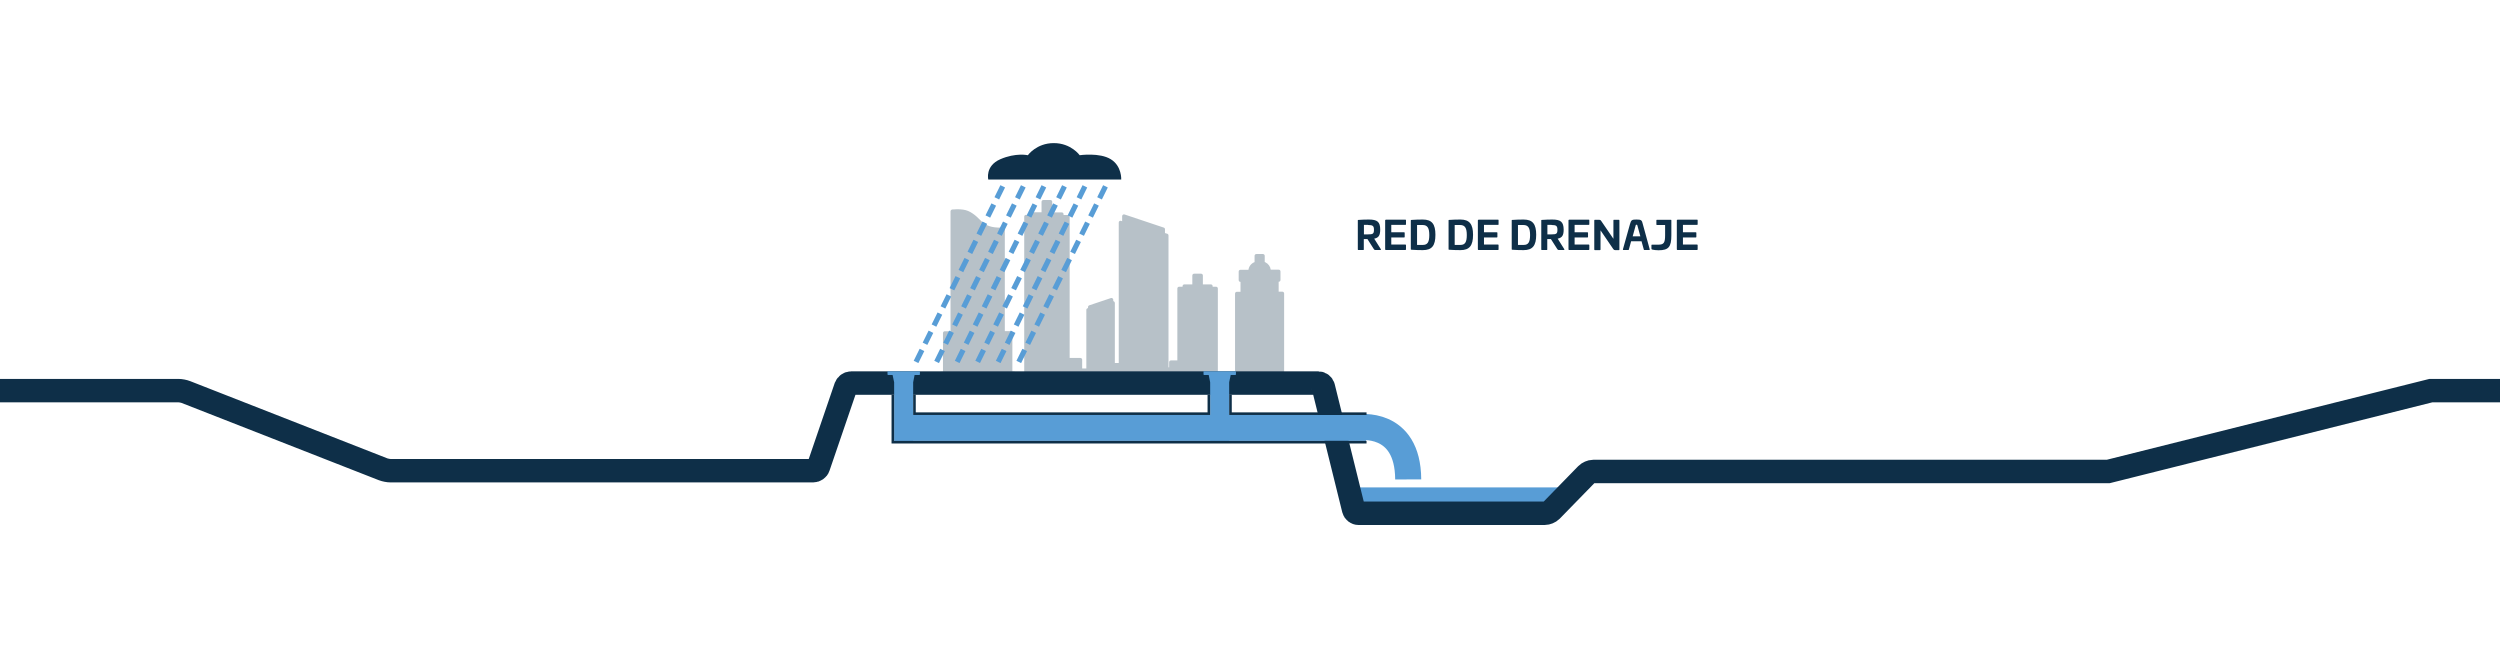 <?xml version="1.0" encoding="utf-8"?>
<!-- Generator: Adobe Illustrator 25.0.0, SVG Export Plug-In . SVG Version: 6.00 Build 0)  -->
<svg version="1.1" id="Ebene_1" xmlns="http://www.w3.org/2000/svg" xmlns:xlink="http://www.w3.org/1999/xlink" x="0px" y="0px"
	 viewBox="0 0 1920 500" style="enable-background:new 0 0 1920 500;" xml:space="preserve">
<style type="text/css">
	.st0{fill:#589DD6;}
	.st1{clip-path:url(#SVGID_2_);fill:#B7C1C8;}
	.st2{clip-path:url(#SVGID_2_);fill:#0E2F48;}
	.st3{clip-path:url(#SVGID_2_);fill:none;stroke:#0E2F48;stroke-width:18;}
	.st4{clip-path:url(#SVGID_2_);fill:none;stroke:#589DD6;stroke-width:20;}
	.st5{fill:none;stroke:#589DD6;stroke-width:4;stroke-dasharray:10.285,5.285;}
	.st6{clip-path:url(#SVGID_4_);fill:#0E2F48;}
	.st7{clip-path:url(#SVGID_6_);fill:#589DD6;}
	.st8{fill:none;stroke:#0E2F48;stroke-width:2;}
</style>
<polygon class="st0" points="1037.3,374.3 1037.3,401.4 1187.3,401.4 1221.3,374.3 "/>
<g>
	<defs>
		<rect id="SVGID_1_" x="-10" width="1940" height="500"/>
	</defs>
	<clipPath id="SVGID_2_">
		<use xlink:href="#SVGID_1_"  style="overflow:visible;"/>
	</clipPath>
	<path class="st1" d="M999,297.1c-1-0.1-1.9-0.2-2.8-0.3c-1.3-0.1-2.6-0.2-4-0.4c-1-0.1-2-0.2-3-0.3l-0.3,0
		c-1.6-0.1-3.2-0.3-4.9-0.4c-0.7-0.1-1.3-0.6-1.3-1.4v-67.6h-2.8c-0.8,0-1.4-0.6-1.4-1.4v-10.3c0-0.8,0.6-1.4,1.4-1.4h0V210h-6
		c-0.8,0-1.4-0.6-1.4-1.4v-0.4c0-1.8-1-3.4-2.6-4.2c-0.4-0.2-0.7-0.3-1.1-0.4c-0.6-0.2-1-0.7-1-1.3v-4.4h-2.3v4.4
		c0,0.6-0.4,1.2-1,1.3c-2.1,0.5-3.7,2.4-3.7,4.6v0.4c0,0.8-0.6,1.4-1.4,1.4h-6v3.8h0c0.8,0,1.4,0.6,1.4,1.4v10.3
		c0,0.8-0.6,1.4-1.4,1.4h-2.8v63.6c0,0.8-0.6,1.4-1.4,1.4h-4.6c-0.8,0-1.4-0.6-1.4-1.4v-0.8h-9.9c-0.8,0-1.4-0.6-1.4-1.4v-65.3h-2.6
		c-0.8,0-1.4-0.6-1.4-1.4v-0.4h-6.1c-0.8,0-1.4-0.6-1.4-1.4v-6.8H918v6.8c0,0.8-0.6,1.4-1.4,1.4h-6.1v0.4c0,0.8-0.6,1.4-1.4,1.4
		h-2.6v55.2c0,0.8-0.6,1.4-1.4,1.4h-4.9v3.9c0,0.8-0.6,1.4-1.4,1.4h-3.2c-0.8,0-1.4-0.6-1.4-1.4V181.8l-1.7-0.5
		c-0.6-0.2-1-0.7-1-1.3v-3l-27.5-9.2v3.8c0,0.4-0.2,0.8-0.5,1.1c-0.3,0.3-0.8,0.3-1.2,0.2l-0.9-0.3v107.2c0,0.8-0.6,1.4-1.4,1.4
		h-5.7c-0.8,0-1.4-0.6-1.4-1.4v-45.7c-0.3,0-0.5-0.1-0.7-0.3c-0.3-0.3-0.5-0.7-0.5-1.1v-0.9l-14,4.7v0.9c0,0.6-0.4,1.1-1,1.3
		l-0.3,0.1v45.4c0,0.8-0.6,1.4-1.4,1.4h-5.9c-0.8,0-1.4-0.6-1.4-1.4v-6.7h-8.2c-0.8,0-1.4-0.6-1.4-1.4V167.8h-3.3
		c-0.8,0-1.4-0.6-1.4-1.4v-0.6h-7.3c-0.8,0-1.4-0.6-1.4-1.4v-8.1h-2.7v8.1c0,0.8-0.6,1.4-1.4,1.4h-7.3v0.6c0,0.8-0.6,1.4-1.4,1.4
		h-3.2v122.1c0,0.8-0.6,1.4-1.4,1.4h-9.2c-0.8,0-1.4-0.6-1.4-1.4v-1.5H776c-0.8,0-1.4-0.6-1.4-1.4v-29.7h-4.4
		c-0.8,0-1.4-0.6-1.4-1.4v-78.1h-0.8c-0.3,0-0.7,0-1,0c-0.2,0-0.4,0-0.6,0c-8.6-0.3-12.3-3.3-15.1-6c-0.1-0.1-0.1-0.1-0.2-0.2l0,0
		c-0.1-0.1-0.2-0.2-0.2-0.2l-0.3-0.3c-1.6-1.6-3.3-3.2-5.3-4.6c-2-1.3-3.9-2.1-6.2-2.5c-1.3-0.2-2.6-0.3-4-0.3c-0.6,0-1.2,0-1.8,0.1
		l-0.7,0v92.1c0,0.8-0.6,1.4-1.4,1.4h-4.4v29.7c0,0.8-0.6,1.4-1.4,1.4h-1.3v6.6c0,0.7-0.5,1.3-1.2,1.4c-4,0.3-8.2,0.7-12.5,1.1"/>
	<path class="st1" d="M710.3,294.6c3.8-0.3,7.6-0.7,11.2-1v-6.7c0-0.8,0.6-1.4,1.4-1.4h1.3v-29.7c0-0.8,0.6-1.4,1.4-1.4h4.4v-92.1
		c0-0.7,0.6-1.3,1.3-1.4l2-0.1c0.7,0,1.3-0.1,1.9-0.1c1.6,0,3,0.1,4.5,0.3c2.7,0.4,4.9,1.3,7.2,2.9c2.3,1.5,4,3.2,5.7,4.9l0.3,0.3
		c0.1,0.1,0.2,0.2,0.3,0.3l0,0c0.1,0.1,0.1,0.1,0.2,0.2c2.6,2.5,5.7,4.9,13.3,5.2c0.2,0,0.4,0,0.7,0c0.3,0,0.6,0,0.8,0h2.1
		c0.8,0,1.4,0.6,1.4,1.4v78.1h4.4c0.8,0,1.4,0.6,1.4,1.4v29.7h1.2c0.8,0,1.4,0.6,1.4,1.4v1.5h6.5V166.4c0-0.8,0.6-1.4,1.4-1.4h3.2
		v-0.6c0-0.8,0.6-1.4,1.4-1.4h7.3V155c0-0.8,0.6-1.4,1.4-1.4h5.4c0.8,0,1.4,0.6,1.4,1.4v8.1h7.3c0.8,0,1.4,0.6,1.4,1.4v0.6h3.3
		c0.8,0,1.4,0.6,1.4,1.4v108.4h8.2c0.8,0,1.4,0.6,1.4,1.4v6.7h3.2v-45c0-0.6,0.4-1.1,1-1.3l0.3-0.1v-0.8c0-0.6,0.4-1.1,0.9-1.3
		l16.7-5.6c0.4-0.1,0.9-0.1,1.2,0.2c0.4,0.3,0.6,0.7,0.6,1.1v1.1c0.3,0,0.5,0.1,0.7,0.3c0.3,0.3,0.5,0.7,0.5,1.1v46.1h3V170.9
		c0-0.4,0.2-0.8,0.5-1.1c0.3-0.3,0.8-0.3,1.2-0.2l0.9,0.3V166c0-0.4,0.2-0.8,0.6-1.1c0.4-0.3,0.8-0.3,1.2-0.2l30.2,10.1
		c0.6,0.2,0.9,0.7,0.9,1.3v2.9l1.7,0.5c0.6,0.2,1,0.7,1,1.3v101.3h0.5v-3.9c0-0.8,0.6-1.4,1.4-1.4h4.9v-55.2c0-0.8,0.6-1.4,1.4-1.4
		h2.6v-0.4c0-0.8,0.6-1.4,1.4-1.4h6.1v-6.8c0-0.8,0.6-1.4,1.4-1.4h5.3c0.8,0,1.4,0.6,1.4,1.4v6.8h6.1c0.8,0,1.4,0.6,1.4,1.4v0.4h2.6
		c0.8,0,1.4,0.6,1.4,1.4v65.3h9.9c0.8,0,1.4,0.6,1.4,1.4v0.8h1.9v-63.6c0-0.8,0.6-1.4,1.4-1.4h2.8v-7.6h0c-0.8,0-1.4-0.6-1.4-1.4
		v-6.5c0-0.8,0.6-1.4,1.4-1.4h6.1c0.4-2.7,2.1-4.9,4.7-5.9v-4.8c0-0.8,0.6-1.4,1.4-1.4h5c0.8,0,1.4,0.6,1.4,1.4v4.7
		c0.2,0.1,0.4,0.2,0.6,0.3c2.2,1.1,3.7,3.2,4,5.6h6.1c0.8,0,1.4,0.6,1.4,1.4v6.5c0,0.8-0.6,1.4-1.4,1.4h0v7.6h2.8
		c0.8,0,1.4,0.6,1.4,1.4v67.7c1.2,0.1,2.5,0.2,3.7,0.3l0.3,0c1,0.1,2,0.2,3,0.3c1.4,0.1,2.7,0.2,4,0.4c0.9,0.1,1.9,0.2,2.8,0.3"/>
	<path class="st2" d="M1288.3,168.8c-0.3,0-0.5,0.1-0.5,0.4v22.3c0,0.3,0.2,0.5,0.5,0.5h15c0.3,0,0.5-0.2,0.5-0.5v-3.2
		c0-0.3-0.2-0.5-0.5-0.5h-10.8v-5.4h9.8c0.3,0,0.5-0.1,0.5-0.5v-3.1c0-0.3-0.2-0.4-0.5-0.4h-9.8v-5.7h10.8c0.3,0,0.5-0.1,0.5-0.4
		v-3.2c0-0.3-0.2-0.4-0.5-0.4H1288.3z M1272.6,168.8c-0.3,0-0.5,0.1-0.5,0.4v3.2c0,0.3,0.2,0.4,0.5,0.4h6.2v7.8
		c0,5.7-0.9,7.3-5.1,7.3h-5c-0.3,0-0.4,0.2-0.4,0.5v2.5c0,0.5,0.2,0.7,0.7,0.8c1.5,0.3,2.8,0.5,4.8,0.5c7.7,0,9.8-2.6,9.8-11.5
		v-11.5c0-0.3-0.1-0.4-0.4-0.4H1272.6z M1256.8,172.6c0.6,0,0.6,0.1,0.8,0.9l2.2,8h-5.9l2.2-8
		C1256.2,172.8,1256.3,172.6,1256.8,172.6 M1256.8,168.6c-3.5,0-4.1,0.3-5,3.6l-5.4,19.3c-0.1,0.4,0.1,0.5,0.4,0.5h3.8
		c0.3,0,0.3-0.1,0.4-0.5l1.7-6.2h8l1.7,6.2c0.1,0.4,0.1,0.5,0.4,0.5h3.8c0.3,0,0.5-0.1,0.4-0.5l-5.3-19.3
		C1261,169,1260.4,168.6,1256.8,168.6 M1239.5,168.8c-0.3,0-0.4,0.1-0.4,0.5v14.1l-9.3-13.6c-0.5-0.7-0.7-1-1.9-1h-3
		c-0.3,0-0.5,0.1-0.5,0.5v22.3c0,0.3,0.2,0.5,0.5,0.5h3.8c0.3,0,0.5-0.2,0.5-0.5v-14.7l9.8,14.4c0.4,0.6,0.8,0.8,1.5,0.8h2.8
		c0.3,0,0.4-0.2,0.4-0.5v-22.3c0-0.3-0.2-0.5-0.4-0.5H1239.5z M1205.1,168.8c-0.3,0-0.5,0.1-0.5,0.4v22.3c0,0.3,0.2,0.5,0.5,0.5h15
		c0.3,0,0.5-0.2,0.5-0.5v-3.2c0-0.3-0.2-0.5-0.5-0.5h-10.8v-5.4h9.8c0.3,0,0.5-0.1,0.5-0.5v-3.1c0-0.3-0.2-0.4-0.5-0.4h-9.8v-5.7
		h10.8c0.3,0,0.5-0.1,0.5-0.4v-3.2c0-0.3-0.2-0.4-0.5-0.4H1205.1z M1191.6,172.8c3.6,0,4.5,0.7,4.5,3.7c0,3.1-0.9,3.5-4.5,3.5h-3.2
		v-7.3H1191.6z M1192.1,168.6c-2.5,0-5.3,0.1-8,0.3c-0.4,0-0.4,0.1-0.4,0.4v22.2c0,0.4,0.1,0.5,0.4,0.5h3.8c0.4,0,0.4-0.1,0.4-0.5
		v-7.9h2.8l4.9,7.7c0.3,0.4,0.5,0.7,1.2,0.7h3.8c0.4,0,0.6-0.3,0.4-0.6l-5.1-8.1c3.4-0.7,4.6-2.5,4.6-7
		C1200.8,170.4,1198.6,168.6,1192.1,168.6 M1169.9,172.8c3.8,0,5.2,2.3,5.2,7.7c0,5.4-1.3,7.6-4.9,7.6h-4.4v-15.3H1169.9z
		 M1170.1,168.6c-2.9,0-6.1,0.1-8.7,0.3c-0.4,0-0.4,0.1-0.4,0.4v22.1c0,0.3,0.1,0.4,0.4,0.4c2.6,0.2,5.8,0.3,8.7,0.3
		c7,0,9.7-3.5,9.7-11.8C1179.8,172.2,1177.2,168.6,1170.1,168.6 M1135.5,168.8c-0.3,0-0.5,0.1-0.5,0.4v22.3c0,0.3,0.2,0.5,0.5,0.5
		h15c0.3,0,0.4-0.2,0.4-0.5v-3.2c0-0.3-0.2-0.5-0.4-0.5h-10.8v-5.4h9.8c0.3,0,0.5-0.1,0.5-0.5v-3.1c0-0.3-0.2-0.4-0.5-0.4h-9.8v-5.7
		h10.8c0.3,0,0.4-0.1,0.4-0.4v-3.2c0-0.3-0.2-0.4-0.4-0.4H1135.5z M1121.3,172.8c3.8,0,5.2,2.3,5.2,7.7c0,5.4-1.3,7.6-4.9,7.6h-4.4
		v-15.3H1121.3z M1121.6,168.6c-2.9,0-6.1,0.1-8.7,0.3c-0.4,0-0.4,0.1-0.4,0.4v22.1c0,0.3,0.1,0.4,0.4,0.4c2.6,0.2,5.8,0.3,8.7,0.3
		c7,0,9.7-3.5,9.7-11.8C1131.3,172.2,1128.6,168.6,1121.6,168.6 M1092.5,172.8c3.8,0,5.2,2.3,5.2,7.7c0,5.4-1.3,7.6-5,7.6h-4.4
		v-15.3H1092.5z M1092.7,168.6c-2.9,0-6.1,0.1-8.7,0.3c-0.4,0-0.5,0.1-0.5,0.4v22.1c0,0.3,0.1,0.4,0.5,0.4c2.6,0.2,5.8,0.3,8.7,0.3
		c7.1,0,9.7-3.5,9.7-11.8C1102.4,172.2,1099.8,168.6,1092.7,168.6 M1064.3,168.8c-0.3,0-0.5,0.1-0.5,0.4v22.3c0,0.3,0.2,0.5,0.5,0.5
		h15c0.3,0,0.5-0.2,0.5-0.5v-3.2c0-0.3-0.2-0.5-0.5-0.5h-10.8v-5.4h9.8c0.3,0,0.5-0.1,0.5-0.5v-3.1c0-0.3-0.2-0.4-0.5-0.4h-9.8v-5.7
		h10.8c0.3,0,0.5-0.1,0.5-0.4v-3.2c0-0.3-0.2-0.4-0.5-0.4H1064.3z M1050.7,172.8c3.6,0,4.5,0.7,4.5,3.7c0,3.1-0.9,3.5-4.5,3.5h-3.2
		v-7.3H1050.7z M1051.2,168.6c-2.5,0-5.3,0.1-8,0.3c-0.4,0-0.4,0.1-0.4,0.4v22.2c0,0.4,0.1,0.5,0.4,0.5h3.8c0.4,0,0.4-0.1,0.4-0.5
		v-7.9h2.8l4.9,7.7c0.3,0.4,0.5,0.7,1.2,0.7h3.8c0.4,0,0.6-0.3,0.4-0.6l-5.1-8.1c3.4-0.7,4.6-2.5,4.6-7
		C1060,170.4,1057.8,168.6,1051.2,168.6"/>
	<path class="st3" d="M1930,300h-63.1l-247.8,62.1h-395.5c-1.7,0-3.9,1-5.1,2.2l-27.1,27.8c-1.2,1.2-3.4,2.1-5.1,2.1h-143
		c-1.7,0-3.3-1.3-3.7-2.9l-23.3-94.2c-0.4-1.6-2.1-2.9-3.7-2.9H653.6c-1.7,0-3.4,1.3-4,2.8l-21.1,61.7c-0.5,1.6-2.3,2.8-4,2.8H300
		c-1.7,0-4.2-0.5-5.8-1.1l-151.4-59.3c-1.5-0.6-4.1-1.1-5.8-1.1H-10"/>
	<path class="st4" d="M1043.1,328.2c0,0,38.2-6,38.4,40"/>
</g>
<line class="st5" x1="770.1" y1="143.1" x2="703.5" y2="278"/>
<line class="st5" x1="785.9" y1="143.1" x2="719.3" y2="278"/>
<line class="st5" x1="801.7" y1="143.1" x2="735.1" y2="278"/>
<line class="st5" x1="817.5" y1="143.1" x2="750.8" y2="278"/>
<line class="st5" x1="833.2" y1="143.1" x2="766.6" y2="278"/>
<line class="st5" x1="849" y1="143.1" x2="782.4" y2="278"/>
<g>
	<defs>
		<rect id="SVGID_3_" x="-10" width="1940" height="500"/>
	</defs>
	<clipPath id="SVGID_4_">
		<use xlink:href="#SVGID_3_"  style="overflow:visible;"/>
	</clipPath>
	<path class="st6" d="M759,137.9h102.1c0,0,0.6-10.3-8-15.6c-8.5-5.3-23.9-3.1-23.9-3.1s-6.6-9.3-19.9-9.3
		c-13.3,0-19.9,9.3-19.9,9.3s-9.3-2.1-21.2,3.1C756.4,127.5,759,137.9,759,137.9"/>
</g>
<rect x="687.3" y="318.7" class="st0" width="361.8" height="19.9"/>
<polygon class="st0" points="686.7,338.6 701.3,338.6 701.3,293.6 702.7,286.5 685.2,286.5 686.7,293.6 "/>
<polygon class="st0" points="929.4,338.6 944,338.6 944,293.6 945.5,286.5 928,286.5 929.4,293.6 "/>
<g>
	<defs>
		<rect id="SVGID_5_" x="-10" width="1940" height="500"/>
	</defs>
	<clipPath id="SVGID_6_">
		<use xlink:href="#SVGID_5_"  style="overflow:visible;"/>
	</clipPath>
	<path class="st7" d="M681.6,285.2L681.6,285.2v2.3c0,0.3,0.2,0.5,0.5,0.5h23.9c0.3,0,0.5-0.2,0.5-0.5v-2.3H681.6z"/>
	<path class="st7" d="M924.3,285.2L924.3,285.2v2.3c0,0.3,0.2,0.5,0.5,0.5h23.9c0.3,0,0.5-0.2,0.5-0.5v-2.3H924.3z"/>
</g>
<polyline class="st8" points="928.4,303.1 928.4,317.7 702.3,317.7 702.3,303.1 "/>
<polyline class="st8" points="685.7,303.1 685.7,338.6 685.7,339.6 686.7,339.6 687.3,339.6 701.3,339.6 929.4,339.6 944,339.6 
	1049.5,339.6 "/>
<polyline class="st8" points="1049.5,317.7 945,317.7 945,303.1 "/>
</svg>
